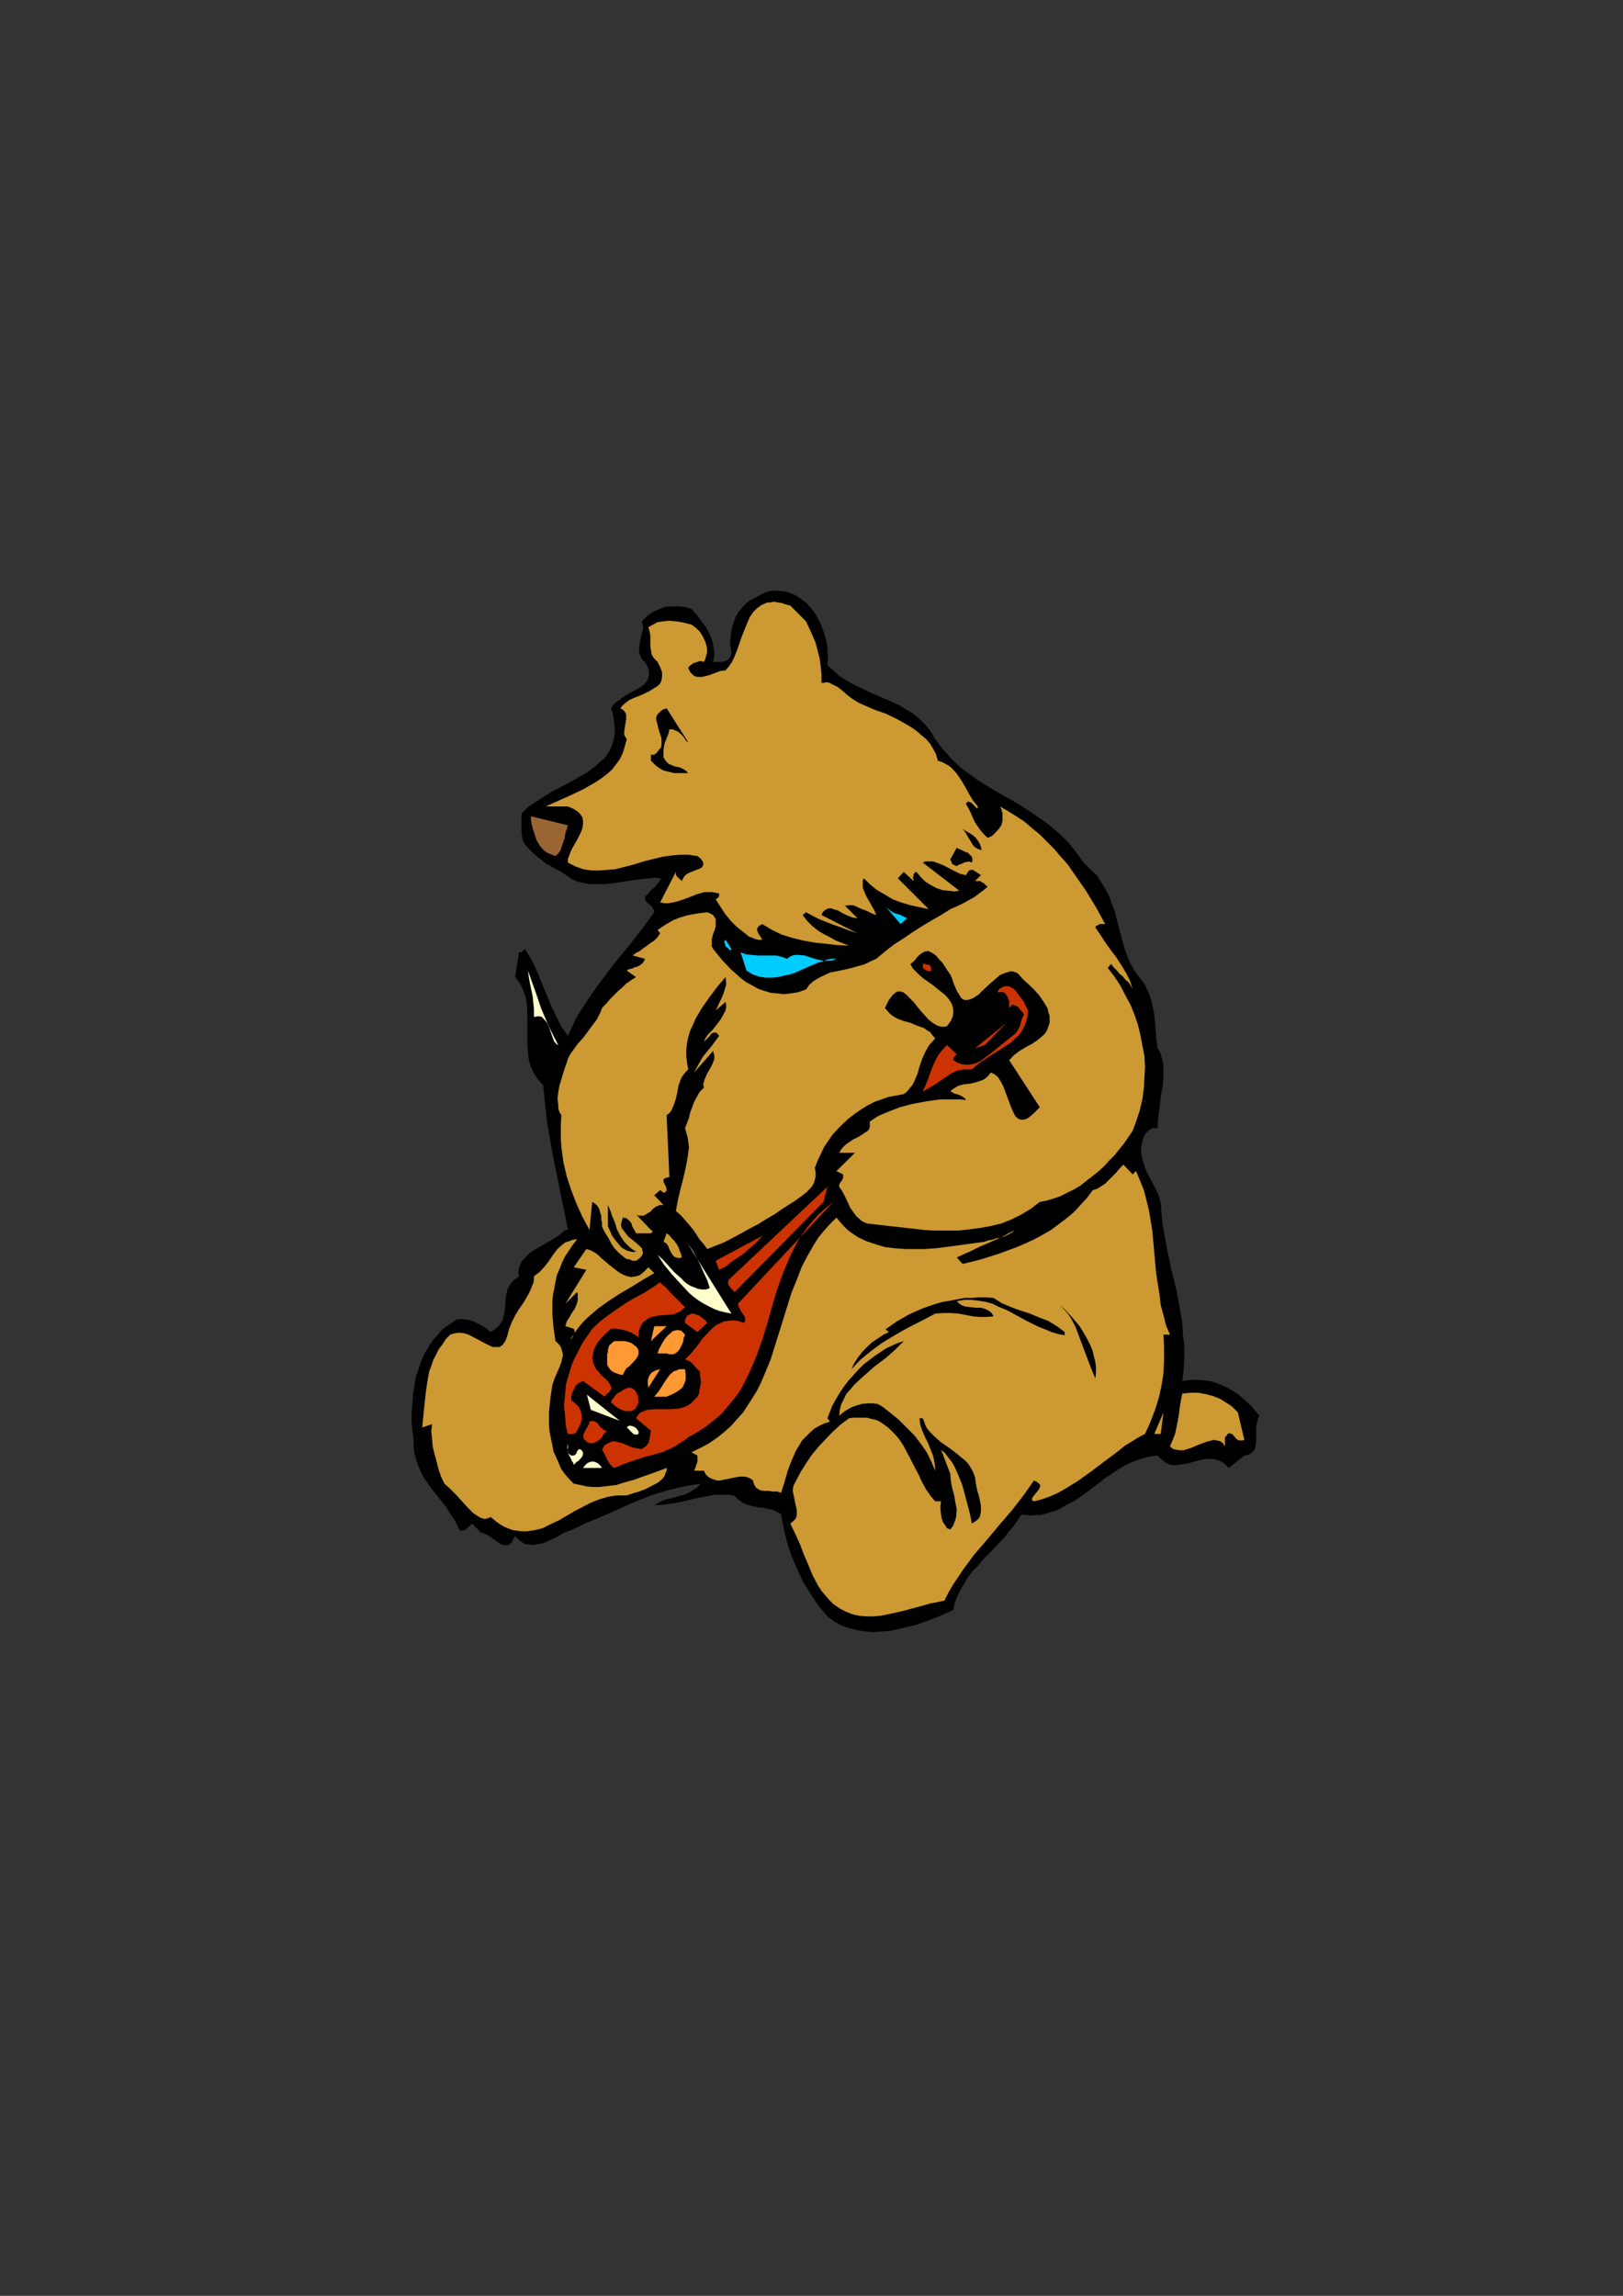 <?xml version="1.0" encoding="utf-8"?>
<!-- Created by UniConvertor 2.0rc4 (https://sk1project.net/) -->
<svg xmlns="http://www.w3.org/2000/svg" height="841.89pt" viewBox="0 0 595.276 841.89" width="595.276pt" version="1.1" xmlns:xlink="http://www.w3.org/1999/xlink" id="99c68240-f60e-11ea-a9d7-dcc15c148e23">

<rect x="0" y="0" width="595.276" height="841.89" fill="#333333" stroke="none"/>

<g>
	<path style="fill:#000000;" d="M 300.086,226.905 L 301.022,228.849 301.742,230.721 302.462,232.665 302.966,234.825 303.47,236.985 303.47,239.145 303.686,241.521 303.47,243.897 305.846,246.057 308.006,248.001 310.67,249.657 313.262,251.097 318.806,253.761 324.278,256.137 327.158,257.361 329.822,258.585 332.486,260.241 334.862,261.681 337.238,263.625 339.398,265.785 341.342,268.161 342.998,271.041 345.878,274.857 348.974,278.241 352.142,281.337 355.742,284.001 359.054,286.377 362.942,288.753 366.542,290.913 370.358,293.073 374.174,295.233 377.774,297.609 381.374,300.057 384.974,302.649 388.358,305.529 391.67,308.697 394.55,312.297 397.43,316.329 399.878,318.777 402.254,320.937 403.91,323.529 405.35,325.905 406.79,328.569 407.726,331.233 408.734,333.825 409.454,336.489 410.894,342.033 412.334,347.505 413.27,350.169 414.494,353.049 415.934,355.641 417.806,358.305 419.03,359.745 419.966,361.185 420.686,362.841 421.406,364.281 422.414,367.449 423.134,370.761 423.566,373.929 423.854,377.529 424.07,380.841 424.574,384.441 425.51,385.881 426.014,387.537 426.446,389.265 426.734,390.921 426.734,394.521 426.446,398.337 425.726,402.225 425.294,406.041 424.79,410.073 424.574,413.673 423.854,413.673 423.134,413.673 422.63,413.673 421.91,414.177 421.406,414.393 420.974,414.897 420.47,415.401 419.966,415.833 419.246,417.777 418.814,419.433 418.526,421.089 418.526,422.745 418.814,424.401 419.246,425.841 419.75,427.569 420.254,429.009 421.694,431.889 423.35,434.985 424.79,437.865 425.726,440.961 426.014,445.065 426.446,449.097 427.166,453.201 427.886,457.305 429.542,465.153 431.486,473.073 432.206,476.961 432.926,480.993 433.646,485.097 433.862,489.201 434.366,493.449 434.366,497.553 434.15,502.089 433.646,506.409 435.59,506.193 437.75,505.977 439.622,505.977 441.566,506.193 443.51,506.409 445.382,506.913 447.326,507.633 448.982,508.353 450.926,509.289 452.582,510.297 454.31,511.449 455.966,512.889 459.062,515.769 461.942,519.153 461.438,520.089 461.222,521.025 461.006,522.033 460.718,523.185 460.718,525.633 460.718,528.009 460.718,528.945 460.502,530.169 460.286,531.105 459.998,531.825 459.278,532.545 458.558,533.049 457.622,533.553 456.398,533.769 450.71,538.305 449.27,536.865 447.542,535.713 445.886,535.209 444.446,534.993 442.79,534.993 440.846,535.209 439.19,535.713 437.462,536.145 435.806,536.649 434.15,536.865 432.422,537.153 430.766,537.369 429.11,537.153 427.67,536.433 426.014,535.209 424.574,533.769 422.846,533.985 420.974,534.273 419.246,534.705 417.806,535.209 414.494,536.433 411.326,538.089 405.566,541.905 399.878,546.225 396.998,548.385 394.118,550.329 390.95,551.985 388.07,553.641 384.974,554.649 381.59,555.585 379.934,555.585 378.278,555.801 376.55,555.585 374.678,555.369 373.238,557.529 371.582,559.905 369.854,561.849 368.198,564.009 364.382,568.041 360.278,572.145 358.622,574.305 356.678,576.177 355.022,578.337 353.582,580.785 352.358,582.945 351.134,585.321 350.198,587.697 349.694,590.361 344.438,592.737 338.678,594.897 335.798,595.905 332.702,596.625 329.606,597.345 326.438,598.065 323.342,598.281 320.246,598.497 317.366,598.281 314.27,597.777 311.39,597.057 308.726,596.121 306.062,594.681 303.47,592.737 300.086,588.705 297.062,584.097 294.398,579.777 292.238,575.025 290.294,570.489 288.638,565.449 287.486,560.625 286.478,555.369 285.542,554.649 284.318,554.145 283.382,553.641 282.158,553.425 279.998,552.921 277.622,552.705 275.462,552.201 273.302,551.481 272.366,551.049 271.358,550.329 270.422,549.609 269.486,548.601 267.758,548.169 265.886,548.169 263.942,548.169 261.998,548.169 258.182,548.889 254.366,549.609 250.766,550.545 246.95,551.265 243.35,551.769 239.966,551.985 242.126,550.761 244.286,549.825 246.662,549.321 249.11,548.601 251.486,547.953 253.43,546.945 254.366,546.225 255.302,545.793 256.31,544.785 257.03,544.065 253.862,544.569 250.766,545.073 247.886,545.793 244.79,546.513 238.742,548.385 232.766,550.761 226.79,553.425 220.814,556.089 215.054,558.465 209.51,561.129 206.846,562.065 204.47,563.505 201.878,564.729 199.214,565.881 197.774,566.169 196.55,566.385 195.11,566.601 193.958,566.385 192.518,566.169 191.294,565.449 190.07,564.441 188.918,563.289 188.198,564.441 187.694,565.665 186.974,566.169 186.254,566.601 185.318,566.601 184.598,566.601 183.878,566.385 183.158,565.881 181.43,564.729 179.774,563.505 178.118,562.569 176.462,562.065 173.078,558.681 172.574,559.185 172.142,559.689 171.638,560.121 171.134,560.625 170.414,561.129 169.982,561.129 169.262,561.345 168.542,561.129 167.534,558.969 166.382,556.809 164.942,554.865 163.718,552.705 160.838,549.105 157.958,545.505 156.734,543.633 155.294,541.689 154.358,539.745 153.422,537.585 152.702,535.425 151.982,533.049 151.694,530.673 151.694,528.009 151.262,524.625 150.974,521.313 150.974,518.217 151.262,514.833 151.478,511.449 151.982,508.353 152.414,505.257 153.422,502.377 154.358,499.497 155.582,496.617 157.022,494.169 158.678,491.577 160.622,489.417 162.494,487.257 164.942,485.601 167.534,483.873 169.262,483.657 171.134,483.873 172.574,484.161 174.302,484.881 175.742,485.601 177.182,486.321 178.55,487.257 179.99,488.481 181.43,487.473 182.654,486.537 183.59,485.313 184.31,484.161 185.03,481.497 185.318,478.617 185.534,475.737 186.038,473.073 186.758,471.633 187.478,470.481 188.63,469.257 190.358,468.033 190.07,466.377 190.358,464.937 190.79,463.785 191.51,462.345 192.518,461.337 193.454,460.185 194.678,459.177 196.118,458.241 198.998,456.585 202.094,454.857 204.758,453.201 207.35,451.041 208.286,451.041 207.134,444.777 205.694,438.297 204.47,431.889 203.03,425.121 201.878,418.497 200.654,411.513 199.934,404.817 199.214,397.905 197.27,395.745 195.83,393.585 194.678,391.137 193.958,388.761 193.67,386.097 193.454,383.721 193.454,381.057 193.454,378.465 193.454,373.209 193.238,367.881 192.734,365.505 191.798,362.841 190.574,360.465 188.918,358.305 190.358,349.233 190.574,349.233 190.79,349.233 191.294,349.233 191.51,348.945 191.798,348.729 192.014,348.513 192.23,348.225 192.518,348.009 194.894,351.825 196.838,355.929 198.494,359.961 200.15,364.065 201.878,368.169 203.75,372.201 205.694,376.089 208.286,379.905 209.726,376.809 211.166,373.641 212.894,370.761 214.766,367.881 218.654,362.121 222.974,356.361 227.294,350.889 231.614,345.633 235.862,340.089 239.966,334.545 239.966,334.113 239.75,333.609 239.462,333.105 239.246,332.673 238.526,331.953 237.59,331.233 236.87,330.513 236.582,329.505 236.582,329.073 236.582,328.785 237.086,328.353 237.806,327.633 238.31,326.913 239.03,326.193 239.75,325.689 240.47,324.969 240.902,324.249 241.622,323.529 242.126,322.809 242.342,322.089 240.182,321.873 238.022,322.089 235.646,322.377 233.486,322.593 228.734,323.313 223.694,324.033 221.246,324.249 218.87,324.249 216.494,324.249 214.334,323.817 211.886,323.313 209.726,322.377 207.854,321.153 205.91,319.713 204.038,318.777 202.31,317.769 200.438,316.833 198.71,315.393 197.054,314.169 195.398,312.729 193.958,311.289 192.518,309.633 191.798,308.409 191.51,306.969 191.294,305.529 191.294,304.089 191.294,302.649 191.294,300.993 191.294,299.553 191.294,298.329 193.67,295.953 196.55,294.081 199.43,292.137 202.598,290.193 209.006,286.881 215.27,283.281 217.934,281.337 220.31,279.177 221.534,278.241 222.47,277.017 223.406,275.577 224.126,274.137 224.63,272.697 225.134,271.257 225.35,269.601 225.566,267.945 225.35,266.001 225.134,264.057 224.846,261.897 224.126,259.737 224.846,258.585 226.07,257.361 227.294,256.641 228.446,255.705 231.326,253.977 233.99,252.537 235.142,251.817 236.366,250.881 237.086,249.945 237.806,248.721 238.022,247.497 238.022,246.057 237.59,244.617 236.582,242.745 235.646,242.025 235.142,241.089 234.71,240.081 234.422,239.145 234.422,237.201 234.71,235.329 235.142,233.385 235.646,231.441 235.862,230.505 235.862,229.569 235.646,228.561 235.43,227.841 237.302,225.969 239.246,224.529 241.406,223.521 243.782,222.585 246.23,222.369 248.822,222.369 251.27,222.585 253.646,223.305 255.59,225.465 257.246,227.841 258.902,230.001 260.342,232.665 261.278,235.041 261.782,237.705 261.998,238.929 261.998,240.081 261.782,241.521 261.566,242.745 262.718,242.745 263.726,242.745 264.878,242.745 265.886,242.457 266.822,242.025 267.542,241.305 268.046,240.369 268.262,239.145 267.758,236.049 268.046,232.881 268.478,230.001 269.486,227.121 269.918,225.969 270.638,224.745 271.646,223.521 272.582,222.369 273.518,221.361 274.742,220.425 275.966,219.705 277.406,218.985 279.062,218.049 280.502,217.329 282.158,216.825 283.886,216.609 285.326,216.609 286.982,216.825 288.638,217.041 290.078,217.545 291.734,218.265 293.174,219.201 294.614,220.209 295.838,221.145 297.062,222.585 298.142,223.809 299.15,225.249 300.086,226.905 Z" />
	<path style="fill:#cc9933;" d="M 295.622,227.841 L 296.774,230.289 297.926,232.881 299.15,235.761 299.87,238.425 300.59,241.305 301.022,244.401 301.31,247.281 301.31,250.377 302.246,250.377 303.182,250.161 304.19,250.377 305.126,250.881 307.07,251.817 308.942,253.257 310.886,254.985 312.83,256.425 314.702,257.577 316.862,258.585 320.678,260.241 324.782,261.681 328.886,263.625 332.702,265.785 334.646,266.937 336.302,268.161 337.958,269.601 339.686,271.041 341.126,272.697 342.278,274.641 343.286,276.513 344.006,278.961 345.374,279.393 346.814,280.113 348.038,280.833 348.974,281.553 350.918,283.713 352.574,286.161 354.014,288.537 355.454,291.201 356.894,293.577 358.622,295.737 358.622,296.241 358.622,296.457 358.334,296.457 358.118,296.241 357.614,295.737 356.894,295.017 356.174,294.297 355.454,294.081 355.238,293.793 355.022,294.081 354.518,294.297 354.302,294.801 355.238,296.457 355.958,297.897 356.678,299.553 357.398,301.209 358.334,302.649 359.558,304.377 360.782,305.817 362.222,307.257 363.878,306.537 365.102,305.313 366.254,304.089 367.262,302.649 367.694,300.993 367.694,299.049 367.694,298.329 367.478,297.393 367.262,296.673 366.758,295.737 369.638,297.393 372.734,299.337 375.614,301.209 378.494,303.657 381.374,306.033 384.038,308.697 386.63,311.289 389.078,314.169 391.67,317.049 393.83,320.217 395.99,323.313 398.15,326.409 401.966,332.673 405.35,338.865 404.846,338.865 404.414,338.865 403.694,338.865 403.19,338.865 402.974,339.153 402.47,339.369 401.966,339.585 401.75,340.089 403.694,342.969 405.566,345.849 407.51,348.513 409.454,351.105 411.326,353.985 413.054,356.865 414.494,359.745 415.43,362.841 414.71,361.401 413.99,360.249 412.766,359.241 411.83,358.089 410.606,357.081 409.67,355.929 408.446,354.705 407.51,353.481 406.286,354.921 408.734,358.089 410.894,361.401 412.766,365.001 414.71,368.601 416.15,372.201 417.374,375.801 418.31,379.689 419.03,383.505 419.75,387.321 419.966,391.137 419.75,395.241 419.534,399.057 419.03,402.945 418.094,406.977 416.87,410.793 415.43,414.681 412.334,419.217 408.734,423.681 406.79,425.625 404.846,427.785 402.686,429.729 400.598,431.385 398.438,433.041 396.278,434.769 393.83,436.209 391.454,437.361 389.078,438.585 386.414,439.521 384.038,440.241 381.374,440.745 377.99,443.337 374.39,445.497 370.862,447.225 367.262,448.665 363.374,449.601 359.342,450.321 355.454,450.825 351.422,451.257 347.102,451.257 342.998,451.257 338.966,451.041 334.646,450.537 326.222,449.601 318.086,448.665 316.862,448.161 315.926,447.657 315.206,446.937 314.27,446.217 313.046,444.561 311.822,442.905 310.886,440.745 309.95,438.801 308.942,436.857 307.79,435.201 307.79,434.481 308.006,434.049 308.222,433.545 308.726,433.041 308.942,432.609 309.23,431.889 309.23,431.385 309.23,430.665 306.782,429.441 313.55,422.745 307.79,422.745 308.51,421.521 309.23,420.657 309.95,419.937 310.886,419.217 313.046,417.777 314.99,416.841 316.862,415.617 318.302,414.681 318.806,413.961 319.022,413.241 319.022,412.233 319.022,411.297 321.902,409.353 325.718,407.697 330.038,406.041 334.646,404.817 339.686,403.881 344.726,403.161 347.102,403.161 349.478,403.161 352.142,403.161 354.302,403.377 353.798,402.657 353.078,402.225 352.358,401.721 351.638,401.505 350.918,401.217 349.982,401.001 349.262,400.497 348.542,400.281 349.262,399.561 349.982,399.057 350.702,398.625 351.638,398.121 353.582,397.617 355.742,397.401 357.902,396.897 360.062,396.177 360.998,395.745 361.934,395.025 362.654,394.305 363.374,393.297 364.094,393.585 364.814,394.017 365.534,394.521 366.038,395.025 366.974,396.465 367.982,398.337 369.422,402.225 370.862,406.041 371.582,407.697 372.302,409.137 372.734,409.641 373.238,410.073 373.67,410.361 374.39,410.577 374.894,410.577 375.614,410.577 376.334,410.361 377.27,409.857 379.214,408.201 381.374,406.041 370.142,388.761 372.014,386.817 373.958,385.377 376.334,383.937 378.494,382.785 380.654,381.345 382.598,379.689 383.318,378.969 384.038,377.745 384.47,376.521 384.974,375.081 384.974,373.641 384.974,372.489 384.47,371.049 384.254,369.825 382.814,367.449 381.158,365.001 379.214,362.841 377.27,360.969 375.11,359.025 373.454,357.081 372.734,356.649 371.798,356.361 370.862,356.145 370.142,356.361 368.414,356.865 366.758,357.585 363.374,360.465 360.278,363.345 358.838,364.785 357.398,365.721 355.958,366.441 354.518,366.729 353.798,366.729 353.294,366.441 352.574,366.009 352.142,365.289 350.918,363.345 349.694,360.465 349.262,359.025 348.542,357.369 347.534,355.929 346.598,354.489 345.662,353.049 344.438,351.825 343.286,350.385 341.558,349.233 340.406,348.729 339.182,348.945 338.246,349.449 337.238,350.169 336.302,351.105 335.582,352.113 334.862,352.761 333.926,353.481 334.646,354.921 335.798,356.145 337.238,357.585 338.678,358.809 342.062,361.185 345.374,363.849 346.814,365.001 348.038,366.441 348.974,367.881 349.478,369.321 349.694,371.049 349.478,372.705 348.758,374.361 347.318,376.305 346.382,376.521 345.374,376.521 344.438,376.305 343.718,376.089 342.062,375.081 340.622,373.929 337.742,370.761 335.078,367.449 333.638,366.009 332.486,364.785 331.262,363.849 330.038,363.561 329.318,363.561 328.598,363.849 328.166,364.281 327.446,364.785 326.006,366.729 324.566,369.609 325.502,370.761 326.438,371.769 327.662,372.705 328.886,373.425 331.262,374.361 333.926,375.081 336.302,376.089 338.966,377.025 339.902,377.745 341.126,378.465 342.062,379.689 342.998,380.841 341.846,382.065 340.838,383.217 340.118,384.441 339.398,385.665 338.246,388.257 337.238,391.137 336.518,393.801 335.366,396.465 334.646,397.905 333.638,399.057 332.702,400.281 331.478,401.217 328.886,401.721 326.006,402.225 323.342,403.161 320.678,404.097 318.302,405.321 315.926,406.761 313.55,408.417 311.39,410.073 309.23,412.017 307.286,413.961 305.342,416.121 303.686,418.497 302.246,420.657 301.022,423.249 299.87,425.625 298.862,428.289 299.15,429.945 299.15,431.385 298.862,432.609 298.43,434.049 297.71,435.201 296.774,436.209 295.622,437.361 294.398,438.297 291.734,440.241 289.142,441.897 286.478,443.625 284.102,445.281 281.222,446.937 278.126,448.881 274.958,450.537 271.862,452.265 268.766,453.921 265.598,455.577 262.502,456.801 259.406,458.025 257.966,456.081 256.526,454.425 255.302,452.481 254.15,450.825 252.71,449.097 251.27,447.441 249.83,445.785 247.886,444.057 248.606,440.241 249.542,436.209 250.55,432.321 251.486,428.289 252.206,424.401 252.71,420.657 252.422,418.713 252.206,417.057 251.702,415.401 251.27,413.673 251.99,411.801 252.71,409.857 253.142,407.985 253.862,406.041 254.582,404.097 255.59,402.225 256.526,400.497 258.182,398.841 257.966,398.121 257.966,397.401 258.182,396.681 258.47,395.745 259.19,394.017 260.126,392.361 261.062,390.705 261.782,388.977 261.998,388.041 261.998,387.105 261.782,386.385 261.566,385.377 254.582,393.297 255.59,391.425 256.526,389.697 257.462,388.041 258.686,386.385 260.126,384.657 261.278,383.217 262.502,381.561 263.726,379.905 263.438,379.401 263.006,378.969 262.718,378.681 261.998,378.681 261.566,378.681 261.062,378.969 260.63,379.401 260.342,379.905 258.182,382.065 258.686,380.841 259.622,379.401 261.278,377.745 263.006,375.585 264.446,373.641 265.598,371.481 266.102,370.545 266.318,369.321 266.318,368.385 266.102,367.449 262.502,370.545 263.222,369.105 263.942,367.449 264.662,366.009 265.382,364.281 265.886,362.625 266.318,361.185 266.318,359.745 266.102,358.305 263.222,361.689 260.342,365.505 257.462,369.609 255.086,373.641 254.15,375.801 253.142,377.961 252.422,380.409 251.99,382.497 251.702,384.945 251.702,387.321 251.99,389.697 252.422,392.145 251.486,393.081 250.766,394.017 250.046,395.025 249.542,396.177 248.822,398.337 248.39,400.785 247.886,402.945 247.166,405.105 246.662,406.257 246.23,407.265 245.51,408.201 244.502,408.921 245.51,431.601 244.502,431.889 243.782,432.105 243.566,432.321 243.35,432.609 243.35,433.329 243.782,434.265 244.286,435.201 244.502,436.209 244.502,436.425 244.286,436.857 244.07,437.145 243.35,437.361 242.126,436.425 239.966,438.297 243.35,441.897 242.63,441.897 241.91,441.897 241.406,442.185 240.686,442.401 239.462,443.337 238.526,444.345 237.302,445.065 236.15,445.785 235.43,445.785 234.71,445.785 233.99,445.785 233.27,445.281 238.742,451.041 239.246,451.257 239.246,451.761 239.246,451.761 239.246,451.977 238.526,452.265 237.59,452.265 236.366,452.265 235.142,452.265 234.206,452.265 233.27,452.265 232.766,451.257 232.334,450.537 231.83,449.601 231.614,448.665 231.11,447.945 230.39,447.225 229.67,446.721 228.446,446.505 228.014,447.945 227.726,449.097 228.014,450.321 228.734,451.257 230.39,453.417 232.55,455.145 233.702,456.081 234.71,457.017 235.43,457.737 235.646,458.745 235.862,459.465 235.43,460.401 234.71,461.337 233.27,462.345 232.046,462.345 230.894,461.841 229.67,461.625 228.734,460.905 227.006,459.465 225.35,457.737 224.126,455.865 222.974,453.705 221.75,451.761 220.814,449.817 220.814,448.377 220.526,447.225 220.526,445.785 220.094,444.561 219.806,443.337 219.086,442.185 218.366,441.465 217.214,440.745 216.206,451.041 213.614,446.217 211.454,441.465 209.51,436.425 207.854,431.385 206.63,426.129 205.91,420.657 205.694,417.777 205.694,414.897 205.694,412.017 205.91,408.921 205.406,408.201 204.974,407.265 204.758,406.257 204.758,405.105 204.47,402.945 204.758,400.497 205.19,398.121 205.91,395.745 206.63,393.297 207.35,391.137 207.854,389.697 208.286,388.257 209.006,386.817 210.014,385.377 211.886,382.785 214.046,380.409 215.99,377.745 217.934,375.081 218.87,373.929 219.59,372.489 220.31,371.049 220.814,369.609 222.47,367.881 223.91,366.225 225.35,364.785 226.79,363.345 228.23,362.121 229.67,360.681 231.326,359.529 233.27,358.305 229.886,355.929 230.606,355.425 231.83,355.209 232.766,354.705 233.702,354.489 234.71,353.985 235.646,353.265 236.15,352.545 236.582,351.609 232.046,350.385 233.27,349.449 234.71,348.729 235.862,347.793 237.302,346.785 238.526,345.849 239.966,344.913 241.19,343.689 242.126,342.249 241.19,341.025 242.846,339.873 244.79,338.649 246.95,337.425 249.326,336.489 251.702,335.769 254.15,335.265 256.742,334.833 259.406,334.545 260.63,335.049 261.566,335.553 261.998,336.273 262.502,336.993 262.502,337.713 262.502,338.649 262.502,339.585 262.286,340.593 261.566,342.465 261.062,344.409 261.062,345.345 261.062,346.353 261.062,347.073 261.566,348.009 264.662,351.825 268.046,355.425 269.918,357.081 271.862,358.809 273.806,360.249 275.966,361.401 278.126,362.625 280.286,363.345 282.662,364.065 285.038,364.281 287.486,364.569 290.078,364.281 292.742,363.849 295.622,362.841 296.774,361.185 298.142,359.961 299.582,359.025 301.31,358.089 304.406,356.649 308.006,355.929 311.39,355.209 314.99,354.201 316.646,353.769 318.302,353.049 319.742,352.329 321.398,351.609 324.566,348.945 327.878,346.353 331.262,344.193 334.862,341.745 338.246,339.585 341.846,337.425 345.158,335.553 348.542,333.393 350.198,332.673 351.854,331.953 353.798,330.945 355.454,330.009 357.182,329.073 358.838,327.849 360.494,326.625 362.222,325.185 361.718,324.753 361.214,324.249 360.782,323.817 360.062,323.529 359.558,323.097 359.054,323.097 358.334,323.097 357.614,323.097 359.774,320.937 359.054,320.433 358.334,319.929 357.614,319.497 356.894,318.993 356.174,318.993 355.454,319.209 355.022,319.713 354.302,320.937 352.142,320.433 350.198,319.497 348.254,318.489 346.094,317.337 344.222,316.617 342.278,315.897 341.342,315.897 340.406,315.897 339.398,315.897 338.462,316.329 351.854,326.625 349.982,326.913 347.822,326.625 345.662,326.409 343.502,325.689 341.342,324.537 339.398,323.313 337.742,321.657 336.086,319.713 335.582,319.929 335.366,320.217 335.078,320.649 335.078,321.153 334.862,321.657 334.862,322.089 335.078,322.593 335.078,323.097 331.478,319.713 329.318,322.089 340.622,333.393 337.238,332.673 333.926,331.953 330.542,330.945 327.446,329.793 324.566,328.065 321.686,326.409 319.022,324.249 316.862,322.089 316.43,322.809 316.43,323.817 316.43,324.537 316.43,325.473 317.078,327.129 317.798,328.785 318.806,330.513 319.742,332.169 320.678,333.825 321.398,335.553 319.958,335.049 318.518,334.329 316.862,333.609 315.422,333.105 313.982,332.385 312.83,331.953 311.39,331.953 309.95,332.169 314.486,336.705 312.83,336.489 310.886,335.769 308.942,334.833 307.286,333.825 306.35,333.609 305.63,333.393 304.91,333.105 303.902,333.105 303.182,333.393 302.462,333.825 301.742,334.545 301.31,335.553 314.486,342.249 313.046,341.745 310.886,341.025 308.51,340.089 305.846,339.153 303.182,338.145 300.302,336.993 297.926,335.769 295.622,334.545 294.398,335.553 296.054,337.713 297.926,339.585 300.086,341.313 302.03,342.465 304.406,343.689 306.566,344.913 308.942,345.849 311.39,346.785 307.07,346.569 302.75,346.065 298.646,345.633 294.614,344.913 290.582,343.905 286.766,342.753 283.166,341.025 279.566,338.865 278.342,339.585 277.838,340.305 277.622,340.809 277.838,341.529 278.126,342.249 278.558,342.969 279.062,343.689 279.566,344.625 278.342,344.625 277.118,344.409 275.966,343.905 274.742,343.473 272.582,341.745 270.206,339.873 268.046,337.713 265.886,335.049 264.158,332.385 262.502,329.793 262.718,329.505 263.006,329.505 263.222,329.289 263.438,329.073 263.726,328.785 263.726,328.353 263.726,328.065 263.726,327.633 262.286,327.345 261.062,327.129 259.622,327.129 258.47,327.129 255.806,327.849 253.43,328.785 250.766,329.793 247.886,330.729 246.662,330.945 245.222,331.233 243.782,331.233 242.126,330.945 247.886,319.713 247.886,320.217 247.886,320.649 248.102,321.153 248.606,321.657 248.822,321.873 249.326,322.377 249.83,322.809 250.046,323.097 250.55,322.089 250.982,321.369 251.702,320.649 252.422,320.217 254.15,319.497 256.022,318.777 256.742,318.489 257.462,318.057 257.75,317.553 257.966,317.049 257.966,316.617 257.75,315.897 257.03,314.889 255.806,313.953 252.71,313.449 249.326,313.449 246.23,313.737 243.062,314.169 237.086,315.609 231.326,317.337 228.446,318.057 225.566,318.777 222.686,318.993 219.806,319.209 216.926,319.209 214.046,318.777 211.166,317.769 208.286,316.329 208.286,314.889 208.79,313.737 209.294,312.297 210.014,310.857 211.67,307.977 213.11,305.097 213.614,303.657 213.83,302.217 213.83,300.993 213.614,299.769 212.894,298.617 211.886,297.609 210.446,296.673 208.286,295.737 200.15,295.737 204.47,293.793 209.294,291.633 213.83,289.473 218.366,286.881 220.526,285.441 222.47,284.001 224.414,282.273 225.854,280.401 227.294,278.457 228.446,276.081 229.166,273.633 229.886,271.041 229.454,270.321 228.95,269.601 228.95,268.881 228.95,268.161 229.166,266.721 229.454,265.065 229.67,263.625 229.67,262.185 229.454,261.465 228.95,260.745 228.446,260.241 227.51,259.737 228.446,258.585 229.67,257.577 230.894,256.641 232.55,255.921 235.646,254.697 238.526,253.257 239.966,252.321 241.19,251.601 242.126,250.665 242.63,249.441 242.846,248.001 242.846,246.561 242.126,244.617 241.19,242.745 240.47,242.025 239.966,241.521 239.462,240.801 239.03,240.081 238.742,238.425 238.526,236.769 238.526,235.041 238.526,233.169 238.31,231.729 237.806,230.001 239.462,229.065 241.19,228.129 243.35,227.841 245.51,227.625 247.67,227.841 249.83,228.129 251.702,228.561 253.646,229.065 255.302,230.289 256.742,231.729 257.75,233.385 258.686,235.329 259.19,236.985 259.406,238.929 259.19,239.865 258.902,240.801 258.686,241.737 258.182,242.745 257.246,242.457 256.526,242.457 255.806,242.745 255.086,242.961 254.366,243.177 253.646,243.681 252.926,244.185 252.422,244.905 252.926,246.057 253.43,246.777 254.15,247.497 254.87,248.001 255.806,248.217 256.526,248.217 257.462,248.217 258.47,248.001 260.342,247.497 262.286,246.777 264.158,246.057 266.102,245.841 267.326,244.401 268.478,242.745 269.486,240.585 270.422,238.209 272.078,233.385 274.022,228.561 274.958,226.401 276.182,224.529 277.622,223.089 279.278,221.865 280.502,221.361 281.438,220.929 282.662,220.929 283.886,220.641 285.326,220.929 286.766,221.145 288.206,221.649 289.862,222.081 295.622,227.841 Z M 454.022,517.929 L 456.398,528.009 455.75,528.225 455.246,528.225 454.526,528.225 454.022,528.009 453.302,527.505 452.582,526.569 451.862,525.849 451.142,525.633 450.71,525.633 450.206,525.849 449.99,526.353 449.27,527.073 449.27,530.385 448.55,529.233 447.542,528.513 446.39,528.225 445.166,528.009 442.502,528.729 439.91,529.665 437.03,530.889 434.15,531.825 432.71,531.825 431.486,531.609 430.262,531.393 429.11,530.385 430.046,528.225 430.982,525.849 431.486,523.473 431.99,521.025 432.422,518.433 432.71,516.057 433.142,513.393 433.646,511.017 436.526,510.729 439.406,510.729 442.286,511.233 444.95,511.953 447.326,512.889 449.702,514.329 451.862,515.769 454.022,517.929 Z M 416.654,429.441 L 418.094,432.825 419.534,436.425 420.47,440.025 421.406,443.841 422.63,451.257 423.35,459.177 424.07,467.097 425.294,474.801 425.726,478.617 426.734,482.217 427.67,486.033 429.11,489.417 426.734,489.417 426.95,494.169 426.95,498.777 426.734,503.529 426.014,508.137 425.006,512.673 423.566,517.209 421.91,521.529 419.966,525.849 417.59,527.073 414.926,528.729 412.55,530.169 410.174,532.113 405.35,535.713 400.31,539.529 395.27,543.129 390.23,546.225 387.638,547.665 384.758,548.889 382.094,549.825 379.214,550.545 378.71,550.329 378.494,549.825 378.494,549.609 378.71,549.105 379.43,548.169 380.438,546.945 381.158,546.009 381.59,544.785 381.374,544.353 380.87,543.849 380.15,543.345 379.214,542.913 375.398,548.385 371.078,553.929 366.542,559.185 361.934,564.729 357.398,569.985 353.294,575.529 351.422,578.337 349.478,581.217 347.822,584.097 346.382,586.977 341.342,587.985 336.086,589.425 330.758,590.865 325.502,592.017 322.838,592.521 320.246,592.737 317.798,592.737 315.206,592.521 312.83,592.017 310.382,591.081 308.006,589.857 305.63,588.201 304.19,586.761 302.75,585.105 301.31,583.377 300.086,581.505 298.142,577.905 296.558,574.089 294.902,570.201 293.462,566.385 291.734,562.569 289.862,558.681 290.798,557.961 291.518,557.241 292.022,556.521 292.238,555.585 292.238,553.641 291.734,551.481 291.302,549.321 290.798,546.945 290.798,546.009 291.014,544.785 291.518,543.849 292.022,542.913 293.678,539.745 295.622,536.649 297.71,533.553 300.086,530.673 302.75,527.793 305.342,525.129 308.222,522.465 311.39,520.089 313.046,519.873 314.99,519.873 316.43,519.873 318.086,519.873 319.526,520.305 320.966,520.593 322.118,521.025 323.342,521.745 325.718,523.473 327.662,525.345 329.606,527.505 331.262,529.953 334.142,535.425 337.022,540.969 338.246,543.633 339.686,546.225 341.342,548.601 342.998,550.545 345.158,550.545 344.942,552.201 344.942,553.641 345.158,555.369 345.374,556.809 345.878,558.249 346.598,559.185 347.318,560.409 348.542,560.841 349.478,559.689 349.982,558.465 350.414,557.241 350.702,556.089 350.918,553.425 350.414,551.049 349.982,548.385 349.262,545.793 348.758,543.129 348.542,540.465 345.158,531.609 346.598,532.833 347.822,534.489 348.974,535.929 349.982,537.585 351.422,540.753 352.862,544.353 353.798,547.665 354.734,551.265 355.742,555.081 356.462,558.681 357.614,557.961 358.622,557.241 359.342,556.305 359.558,555.369 359.774,554.361 359.774,553.425 359.774,552.201 359.558,551.049 359.054,548.601 358.334,546.225 357.902,543.849 357.614,541.689 356.894,539.745 355.958,538.089 355.022,536.649 353.798,535.425 350.918,533.049 348.038,530.889 344.942,528.729 342.278,526.353 341.126,525.129 339.902,523.689 339.182,522.033 338.462,520.089 337.238,520.089 337.526,522.465 338.246,524.625 339.182,526.785 340.406,529.233 341.342,531.609 342.278,533.985 342.566,535.425 342.782,536.649 342.998,538.089 342.998,539.313 341.558,535.929 339.902,532.545 337.742,529.449 335.366,526.353 332.486,523.473 329.606,520.593 326.726,518.217 323.558,515.769 321.902,514.833 319.958,514.617 318.086,514.617 316.142,514.833 314.27,515.337 312.326,516.057 310.67,516.993 309.23,517.929 307.79,519.153 308.006,516.993 308.51,515.049 309.446,513.177 310.382,511.233 311.822,509.577 313.262,507.849 314.99,506.193 316.862,504.537 320.678,501.153 324.782,498.057 328.382,494.889 331.478,491.793 329.318,492.513 327.158,493.449 324.998,494.457 322.838,495.897 320.678,497.337 318.806,498.777 316.646,500.433 314.702,502.377 313.046,504.249 311.102,506.409 309.446,508.569 308.006,510.729 306.566,513.177 305.342,515.337 304.406,517.713 303.47,520.089 304.406,521.313 302.246,522.033 300.302,522.969 298.646,523.905 297.062,525.345 295.622,526.785 294.182,528.225 293.174,529.953 292.022,531.825 290.294,535.713 288.854,539.529 287.702,543.633 286.478,547.449 285.038,546.945 283.382,546.945 281.942,546.729 280.286,546.729 278.846,546.513 277.622,545.793 277.118,545.289 276.686,544.569 276.398,543.849 276.182,542.913 275.246,542.193 274.022,541.689 272.798,541.473 271.358,541.473 268.982,541.905 266.606,542.409 265.382,542.625 264.158,542.913 263.006,542.913 261.998,542.625 260.846,542.193 259.91,541.689 258.902,540.753 258.182,539.313 254.582,539.313 254.87,538.809 255.086,538.089 255.302,537.369 255.59,536.649 255.806,535.929 255.806,535.209 255.806,534.489 255.806,533.769 253.646,532.545 257.03,530.889 260.126,529.233 263.222,527.073 265.886,524.913 268.262,522.753 270.422,520.305 272.582,517.929 274.238,515.337 275.966,512.673 277.622,510.009 279.062,507.129 280.286,504.249 282.662,498.489 284.606,492.297 286.478,486.321 288.422,480.057 290.294,474.081 292.742,468.033 293.894,464.937 295.334,462.057 296.774,459.465 298.43,456.585 300.086,453.921 302.246,451.257 304.406,448.881 306.782,446.505 308.006,447.945 309.23,449.385 310.382,450.537 311.822,451.761 314.702,453.705 317.798,455.145 321.182,456.297 324.566,457.305 328.166,457.737 331.982,458.025 335.582,458.025 339.398,458.025 343.286,457.737 346.814,457.305 354.302,456.297 361.214,455.361 362.438,454.857 363.878,454.641 365.318,454.137 366.974,453.921 368.414,453.417 369.854,452.697 371.078,451.977 372.302,451.041 369.854,452.265 367.478,453.705 364.598,454.857 361.934,456.081 359.054,457.305 356.174,458.745 353.582,459.897 350.918,461.121 353.078,463.497 359.774,461.841 366.542,459.681 369.854,458.457 372.95,457.305 376.334,455.865 379.43,454.425 382.598,452.697 385.478,451.041 388.358,448.881 391.238,446.721 393.83,444.561 396.278,441.897 398.654,439.305 400.814,436.425 402.47,435.921 403.91,434.985 405.35,434.049 406.79,432.609 408.014,431.385 409.454,429.945 410.606,428.505 412.046,427.065 415.43,430.665 416.654,429.441 Z M 237.806,464.721 L 239.966,466.881 235.862,469.257 231.614,471.921 227.51,474.297 223.406,476.961 219.374,479.841 215.774,482.937 214.046,484.593 212.39,486.537 210.95,488.481 209.51,490.641 209.006,491.073 209.006,491.073 209.51,490.857 210.014,490.353 210.23,489.633 210.734,488.697 210.734,487.977 210.446,487.257 207.35,486.321 207.854,484.593 208.79,483.153 209.726,481.497 210.734,480.057 211.454,478.401 211.886,476.961 211.886,476.241 211.886,475.233 211.886,474.513 211.67,473.793 207.35,478.113 215.054,465.657 210.446,464.721 215.054,458.025 216.494,458.457 217.934,459.177 219.374,460.185 220.526,461.337 223.406,463.785 226.07,465.873 227.51,466.881 228.95,467.601 230.174,468.033 231.614,468.321 233.27,468.033 234.71,467.601 236.15,466.377 237.806,464.721 Z M 211.67,454.425 L 210.014,456.585 208.574,458.745 207.134,460.905 206.126,463.065 205.19,465.441 204.254,467.601 203.75,469.977 203.318,472.353 202.814,474.801 202.598,477.177 202.598,479.553 202.598,482.001 203.03,487.041 203.75,491.793 204.758,492.729 205.406,493.449 205.91,494.457 206.126,495.393 206.414,496.329 206.414,497.337 206.126,498.273 205.91,499.497 205.19,501.369 204.254,503.529 203.318,505.689 202.598,507.849 201.878,512.673 201.374,517.713 201.374,520.089 201.374,522.753 201.59,525.129 202.094,527.505 202.598,529.953 203.03,532.329 204.038,534.489 204.974,536.649 205.91,538.809 207.35,540.753 208.79,542.409 210.446,544.065 212.894,544.569 215.054,545.073 217.43,545.289 219.59,545.289 221.75,545.073 223.91,544.785 226.07,544.569 228.23,543.849 232.55,542.625 236.582,541.185 240.686,539.745 244.502,538.305 244.502,539.313 244.07,540.249 243.782,541.185 243.062,542.193 241.406,543.633 239.246,544.785 236.87,546.009 234.422,546.945 232.046,547.665 229.886,548.385 228.014,548.385 226.286,548.385 224.63,548.601 222.974,548.889 219.806,549.825 216.71,551.049 210.734,554.145 204.974,557.529 201.878,558.969 198.998,560.409 196.118,561.129 192.95,561.561 191.51,561.561 189.854,561.345 188.198,561.129 186.758,560.625 185.03,559.905 183.374,558.969 181.718,557.745 179.99,556.305 178.838,556.809 177.83,557.025 176.894,556.809 175.742,556.305 173.582,554.865 171.422,552.705 169.262,550.329 167.102,547.953 164.942,545.793 162.998,544.065 161.774,541.473 160.838,538.809 160.118,535.929 159.398,533.265 158.678,530.385 158.462,527.505 158.174,524.913 158.462,522.249 154.862,523.473 155.294,518.937 155.798,514.113 156.302,509.577 157.022,504.969 157.454,502.809 158.174,500.937 158.894,498.777 159.902,496.833 160.838,494.889 162.278,493.017 163.502,491.073 165.158,489.417 166.814,488.913 168.542,488.697 170.198,488.913 171.854,489.417 175.022,491.073 178.118,492.729 179.558,493.449 180.71,493.953 182.15,493.953 183.374,493.953 183.878,493.449 184.31,493.233 184.814,492.513 185.318,491.793 186.038,489.921 186.758,487.257 187.694,484.881 188.918,482.433 190.358,480.057 192.014,477.681 193.454,475.233 194.678,472.857 195.11,471.633 195.614,470.481 195.83,469.257 195.83,468.033 197.99,466.377 199.718,464.505 201.374,462.345 202.814,460.185 204.47,458.025 206.414,456.297 207.35,455.577 208.79,455.145 210.014,454.641 211.67,454.425 Z M 423.35,525.849 L 426.734,517.929 425.726,525.849 423.35,525.849 Z M 250.046,461.121 L 249.326,461.337 248.606,461.337 248.102,461.121 247.382,460.905 246.662,460.185 245.942,458.961 245.51,458.025 245.006,456.801 244.286,455.865 243.35,455.361 244.502,452.265 245.51,452.985 246.23,453.921 247.166,454.857 248.102,456.081 248.822,457.305 249.326,458.745 249.83,459.897 250.046,461.121 Z" />
	<path style="fill:#000000;" d="M 252.422,272.193 L 251.702,271.761 251.27,271.041 250.55,270.033 249.83,269.313 248.822,268.377 247.886,267.945 246.662,267.441 245.51,267.441 245.222,268.881 244.79,270.033 244.286,271.257 243.782,272.481 243.566,273.633 243.35,275.073 243.35,276.513 243.35,277.737 244.286,279.177 245.222,280.113 246.446,280.617 247.67,281.121 249.11,281.337 250.262,281.841 251.486,282.561 252.422,283.497 250.766,283.497 249.11,283.497 247.166,283.497 245.222,282.993 243.35,282.561 241.622,281.553 240.182,280.401 238.742,278.961 238.742,276.801 239.462,276.801 239.966,276.801 240.47,276.297 240.902,276.081 241.19,275.577 241.622,275.073 241.91,274.641 242.342,274.353 242.63,273.201 242.63,271.977 242.63,270.753 242.342,269.817 241.622,267.657 241.19,265.785 240.902,264.777 240.686,264.057 240.686,263.121 240.902,262.401 241.406,261.681 242.126,260.961 243.062,260.241 244.502,259.737 252.422,272.193 Z" />
	<path style="fill:#996633;" d="M 208.286,302.649 L 207.854,304.089 207.35,305.529 207.134,307.257 206.63,308.697 206.126,310.137 205.694,311.577 204.974,312.729 203.75,313.953 202.598,313.449 201.374,313.017 200.438,312.513 199.43,311.793 197.99,310.137 196.838,308.193 196.118,306.033 195.398,303.873 194.894,301.713 194.678,299.337 208.286,302.649 Z" />
	<path style="fill:#000000;" d="M 360.062,311.793 L 358.622,311.289 357.398,310.569 356.678,309.633 355.958,308.409 355.238,307.257 354.518,306.033 353.798,304.809 353.078,303.873 354.014,304.593 355.238,305.313 356.462,306.033 357.614,306.969 358.622,308.193 359.342,309.417 359.774,310.569 360.062,311.793 Z" />
	<path style="fill:#000000;" d="M 356.462,316.329 L 355.958,316.113 355.238,315.897 354.734,316.113 354.014,316.113 353.078,316.617 351.854,317.049 350.918,317.553 350.198,317.337 349.694,317.049 349.262,316.833 348.974,316.113 348.542,315.177 350.918,310.857 351.638,311.289 352.862,311.793 353.798,312.297 355.022,312.729 355.742,313.449 356.462,314.169 356.678,315.177 356.462,316.329 Z" />
	<path style="fill:#00ccff;" d="M 332.702,336.705 L 330.326,338.865 324.566,332.169 325.502,333.105 326.438,333.825 327.446,334.545 328.598,335.049 329.606,335.265 330.758,335.769 331.766,336.273 332.702,336.705 Z M 288.638,351.609 L 289.574,350.889 290.582,350.385 291.734,350.169 292.742,350.169 295.118,350.385 297.278,351.105 299.582,351.825 302.03,352.329 303.182,352.329 304.406,352.329 305.63,352.113 306.782,351.609 305.126,351.609 303.47,351.825 301.742,352.545 299.87,353.049 296.054,354.705 291.734,356.649 289.574,357.369 287.486,357.801 285.326,358.305 283.166,358.521 280.718,358.521 278.342,358.089 276.182,357.369 273.806,355.929 271.646,349.233 273.518,349.953 275.678,350.169 277.838,350.385 280.286,350.385 282.446,350.385 284.606,350.385 286.766,350.889 288.638,351.609 Z M 268.262,348.009 L 268.262,348.225 267.758,348.513 267.326,348.009 266.822,347.505 266.102,347.073 265.886,346.065 265.598,345.345 266.102,344.625 268.262,348.009 Z" />
	<path style="fill:#ffffff;" d="M 364.382,369.609 L 354.302,379.905 364.382,369.609 Z" />
	<path style="fill:#ffffff;" d="M 197.99,383.217 L 201.374,393.297 197.99,383.217 Z" />
	<path style="fill:#000000;" d="M 233.27,458.961 L 232.334,459.177 231.326,458.961 230.39,458.745 229.67,458.457 228.014,457.521 226.79,456.081 225.566,454.641 224.414,452.985 223.694,451.257 222.974,449.817 222.974,441.897 223.91,444.057 224.63,446.217 225.566,448.377 226.286,450.825 227.51,453.201 228.95,455.361 229.886,456.297 230.894,457.305 232.046,458.241 233.27,458.961 Z" />
	<path style="fill:#ffffcc;" d="M 268.262,481.713 L 266.102,481.281 263.942,480.777 261.998,480.057 260.126,479.121 258.182,478.113 256.31,476.961 254.366,475.521 252.71,474.081 249.542,470.697 246.446,467.313 243.566,463.785 241.19,460.185 243.062,461.841 245.222,464.217 247.382,466.593 249.83,468.753 250.982,469.977 252.206,470.913 253.43,471.633 254.87,472.137 256.022,472.641 257.462,472.857 258.902,472.857 260.342,472.353 259.406,469.473 258.182,466.881 257.03,464.217 255.59,461.337 254.15,458.745 252.422,456.297 250.766,453.705 249.11,451.041 268.262,481.713 Z M 209.51,533.769 L 210.014,533.769 210.446,533.769 210.734,533.553 210.95,533.553 211.454,532.833 211.67,532.113 212.174,531.609 212.39,531.393 213.11,531.609 213.83,532.545 213.83,533.265 213.614,533.985 213.11,534.705 212.606,535.209 212.174,535.713 211.454,536.145 210.95,536.649 210.446,537.153 210.23,536.433 209.726,535.713 209.294,534.705 208.79,533.769 208.286,532.833 208.07,531.609 208.07,530.385 208.286,529.233 208.286,529.665 208.286,530.385 208.286,530.889 208.07,531.609 208.286,532.329 208.286,532.833 208.79,533.265 209.51,533.769 Z M 220.814,538.305 L 213.83,538.305 214.55,537.369 215.27,536.649 216.206,536.145 217.43,535.929 218.366,536.145 219.374,536.649 220.094,537.369 220.814,538.305 Z M 204.758,383.217 L 204.254,383.001 203.75,382.497 203.318,382.065 203.03,381.345 202.31,379.401 201.59,377.241 200.654,375.081 199.43,373.641 198.71,372.921 197.99,372.705 197.054,372.705 195.83,372.921 195.83,371.769 195.83,369.825 195.614,367.881 195.398,365.505 194.894,363.129 194.39,360.681 193.958,358.305 193.67,355.929 194.894,359.529 196.118,362.841 197.27,366.225 198.494,369.825 199.934,373.209 201.374,376.521 203.03,379.905 204.758,383.217 Z M 234.206,525.849 L 233.486,526.065 233.054,526.065 232.334,525.849 231.83,525.345 231.326,524.913 230.894,524.409 230.39,523.905 229.886,523.473 230.39,522.969 231.11,522.753 231.83,522.969 232.55,523.185 233.27,523.689 233.702,524.193 234.206,524.913 234.206,525.849 Z M 227.294,521.025 L 216.71,516.993 215.27,511.449 227.294,521.025 Z" />
	<path style="fill:#cc3300;" d="M 263.726,465.657 L 262.502,462.345 279.566,453.201 278.342,454.641 276.902,456.081 274.958,457.737 273.086,459.465 270.638,461.121 268.262,462.777 266.102,464.505 263.726,465.657 Z M 269.486,473.793 L 268.982,473.361 268.766,473.073 268.262,472.641 267.758,471.921 267.326,471.417 267.038,470.697 267.038,469.977 267.326,469.257 303.47,435.201 302.03,440.745 269.486,473.793 Z M 259.406,485.097 L 255.806,488.481 251.27,485.097 251.27,483.873 251.702,483.153 251.99,482.433 252.71,482.217 253.142,482.001 253.646,481.713 254.366,481.713 255.086,482.001 256.526,482.433 257.75,483.441 258.686,484.161 259.406,485.097 Z M 252.422,527.073 L 250.982,528.225 249.326,529.233 247.886,530.169 246.23,531.105 242.846,532.545 239.246,533.553 235.646,534.489 232.046,535.713 228.734,536.865 225.35,538.305 224.63,537.873 223.91,537.153 223.19,536.145 222.686,535.209 222.254,534.273 221.75,533.265 221.246,532.329 220.814,531.609 221.75,529.953 222.974,529.233 224.126,528.729 225.35,528.513 228.23,529.233 230.894,530.385 232.334,530.889 233.702,531.105 234.926,531.393 235.862,531.105 236.87,530.385 237.806,529.233 238.31,527.289 238.742,524.625 233.27,520.089 233.99,518.937 234.926,517.929 236.15,517.497 237.302,516.993 239.966,516.777 243.062,516.777 245.942,516.777 249.11,516.489 250.766,516.057 251.99,515.553 253.43,514.617 254.582,513.393 255.59,512.457 256.31,511.233 256.526,510.009 256.742,508.569 257.03,507.417 257.03,505.977 256.742,504.537 256.742,503.097 256.31,502.593 255.59,501.873 254.87,501.153 254.366,500.433 253.646,499.713 252.926,499.209 251.99,498.777 251.27,498.489 253.43,496.329 255.59,493.737 257.462,491.073 259.91,488.481 261.062,487.257 262.502,486.033 263.942,485.313 265.382,484.593 267.038,484.377 268.766,484.161 270.638,484.377 272.798,485.097 273.302,484.377 273.302,483.657 273.086,482.721 272.582,482.001 271.862,480.993 271.358,480.057 270.926,479.121 270.638,478.113 305.63,440.745 302.966,442.905 300.302,445.281 298.142,447.657 296.054,450.105 294.182,452.697 292.454,455.361 291.014,458.241 289.574,461.121 287.198,466.881 285.038,472.857 283.166,479.121 281.438,485.313 279.566,491.361 277.406,497.337 276.182,500.217 274.958,503.097 273.518,505.977 272.078,508.857 270.422,511.449 268.478,513.897 266.318,516.489 264.158,518.937 261.566,521.025 258.902,523.185 255.806,525.129 252.422,527.073 Z M 234.206,514.329 L 233.702,515.337 233.27,516.273 232.766,516.777 232.046,517.209 231.614,517.497 230.894,517.497 230.174,517.497 229.454,517.497 228.014,516.993 226.574,516.273 225.35,515.337 224.126,514.329 224.414,513.393 225.134,512.457 225.854,511.449 226.79,510.729 227.726,510.297 228.734,509.577 229.886,509.073 230.894,508.857 231.83,509.073 232.55,509.577 233.27,510.297 233.486,511.017 233.99,511.737 233.99,512.673 234.206,513.609 234.206,514.329 Z M 222.686,524.625 L 221.966,525.345 221.246,526.065 220.814,527.073 220.094,527.793 219.086,528.513 218.366,528.945 217.43,529.233 216.206,529.233 215.27,528.729 214.766,528.225 214.334,528.009 214.046,527.505 213.83,526.353 214.334,525.345 214.766,524.409 215.486,523.185 215.99,522.249 216.206,521.313 217.43,521.025 218.15,521.313 219.086,521.745 219.59,522.465 220.31,523.473 221.03,523.905 221.75,524.625 222.686,524.625 Z M 251.27,479.337 L 250.262,480.273 249.326,480.993 248.102,481.497 246.95,482.001 244.286,482.217 241.406,482.433 240.182,482.721 239.03,482.937 237.806,483.441 236.87,484.161 235.862,484.881 235.142,486.033 234.422,487.761 234.206,489.417 234.206,490.641 234.422,490.857 234.422,490.641 234.206,490.353 233.99,490.137 233.054,489.633 231.614,488.697 229.67,487.977 227.726,487.473 225.854,487.257 224.126,487.257 222.254,488.913 220.526,490.641 219.086,492.513 217.934,494.673 217.646,495.609 217.43,496.833 217.214,497.769 217.43,498.993 217.646,499.929 218.15,501.153 218.654,502.089 219.59,503.097 220.31,504.033 221.246,504.969 222.47,505.977 223.19,506.913 223.91,507.849 224.126,508.857 224.126,509.289 223.91,509.793 223.406,510.513 222.686,511.017 221.75,512.169 213.83,506.409 212.894,506.913 211.886,507.417 211.166,508.137 210.734,509.073 210.23,510.009 209.726,511.233 209.51,512.169 209.51,513.393 210.95,514.617 212.174,515.769 212.894,517.209 213.326,518.649 213.326,520.089 213.11,521.745 212.39,523.185 211.67,524.625 211.454,525.129 210.95,525.633 210.734,525.633 210.23,525.849 209.726,525.849 209.294,525.849 208.79,525.849 208.286,525.849 207.566,523.185 207.35,520.593 207.134,517.929 206.846,515.337 207.134,512.673 207.35,510.297 207.566,507.633 208.286,505.257 209.006,502.809 209.726,500.433 210.734,498.057 211.886,495.897 213.11,493.449 214.334,491.361 215.774,489.417 217.214,487.257 220.094,484.593 223.19,482.217 226.286,480.057 229.454,477.897 232.766,475.953 235.862,474.297 239.03,472.353 242.126,470.193 243.062,471.201 244.286,472.137 245.51,473.577 246.662,474.801 247.886,475.953 249.11,477.177 250.262,478.401 251.27,479.337 Z M 357.614,384.441 L 369.134,375.081 361.214,383.217 357.614,384.441 Z M 377.054,370.545 L 376.838,372.705 376.334,374.865 375.614,376.521 374.678,378.249 373.67,379.689 372.302,380.841 370.862,382.281 369.422,383.217 366.038,385.377 362.654,387.537 359.342,389.697 356.462,392.145 355.022,392.145 353.798,392.145 352.358,392.361 351.134,392.577 348.974,393.585 346.814,395.025 344.726,396.465 342.566,397.905 340.622,399.057 338.462,400.281 339.398,398.121 340.406,395.745 341.126,393.585 342.062,391.137 342.998,388.977 344.222,386.817 345.662,384.945 347.318,383.217 350.918,386.601 350.702,386.817 350.414,387.105 350.198,387.321 349.982,387.537 349.694,387.825 349.694,388.041 349.694,388.545 349.694,388.761 351.134,389.697 352.574,390.201 354.014,390.417 355.454,390.417 356.894,390.201 358.334,389.697 359.774,388.977 360.998,388.041 363.662,386.097 366.254,383.937 368.918,381.777 371.294,379.905 372.518,378.969 373.238,377.961 373.67,377.025 374.174,376.089 374.39,374.865 374.678,373.929 375.11,372.921 375.614,371.985 375.11,371.265 374.678,370.761 374.174,370.329 373.67,369.609 373.238,369.105 372.518,368.889 372.014,368.601 371.294,368.385 370.142,369.609 370.142,368.601 370.142,367.881 370.142,367.161 369.854,366.441 369.638,365.721 369.134,365.001 368.702,364.281 367.982,363.849 365.822,363.849 366.542,362.625 367.478,362.121 368.414,361.689 369.134,361.689 370.142,361.689 370.862,362.121 371.798,362.625 372.518,363.345 373.958,365.289 375.398,367.161 376.334,369.105 377.054,370.545 Z M 341.558,354.921 L 341.558,355.929 341.126,356.145 340.406,356.145 339.902,355.929 339.398,355.641 338.966,355.425 338.462,354.921 338.462,354.201 338.462,353.481 338.966,353.481 339.398,353.481 339.902,353.769 340.406,353.769 340.622,353.769 341.126,353.985 341.342,354.489 341.558,354.921 Z" />
	<path style="fill:#000000;" d="M 390.518,488.481 L 390.518,489.633 388.07,489.201 385.694,488.481 383.318,487.473 380.87,486.537 376.118,484.161 371.294,481.497 368.918,480.273 366.542,479.337 364.094,478.113 361.502,477.393 358.838,476.961 356.174,476.673 353.582,476.673 350.918,477.177 351.638,477.897 352.358,478.401 353.078,478.833 354.014,479.121 355.958,479.337 357.902,479.553 359.774,479.553 361.502,480.057 362.438,480.561 363.158,480.993 363.878,481.713 364.382,482.721 361.934,482.937 359.342,482.937 356.894,482.721 354.302,482.217 351.638,481.713 348.758,481.497 345.878,481.497 342.998,481.713 338.966,483.873 335.078,485.817 331.046,487.977 326.942,490.353 323.126,492.729 319.238,495.609 315.71,498.489 312.326,502.089 313.262,499.929 314.486,498.057 316.142,495.897 317.798,494.169 319.742,492.297 321.902,490.857 324.062,489.417 326.006,488.481 324.782,487.473 328.886,484.593 333.422,482.001 338.246,479.841 343.286,478.113 345.878,477.393 348.542,476.961 351.134,476.457 353.798,475.953 356.462,475.953 359.054,475.737 361.718,475.737 364.382,475.953 367.478,477.897 370.862,479.337 374.174,480.561 377.774,481.713 381.158,483.153 384.47,484.377 387.638,486.321 390.518,488.481 Z" />
	<path style="fill:#000000;" d="M 401.75,505.473 L 400.31,502.089 398.87,498.273 397.43,494.457 395.99,490.641 394.55,486.753 392.678,483.153 391.454,481.497 390.014,479.841 388.574,478.401 387.134,477.177 390.23,479.841 393.11,482.937 395.99,486.321 398.15,489.921 399.158,491.793 400.094,493.737 400.814,495.609 401.246,497.553 401.75,499.497 401.966,501.369 401.966,503.529 401.75,505.473 Z" />
	<path style="fill:#ff9933;" d="M 237.806,508.857 L 237.59,507.417 237.59,506.193 237.806,505.257 238.31,504.249 239.03,503.313 239.966,502.809 240.902,502.377 242.126,502.089 237.806,508.857 Z M 251.27,502.089 L 251.486,504.033 251.486,505.977 250.982,507.417 250.262,508.857 249.11,509.793 247.67,510.729 246.23,511.449 244.502,512.169 239.966,512.169 241.19,510.729 242.342,509.073 243.35,507.417 244.502,505.689 245.726,504.033 247.166,502.809 248.102,502.593 249.11,502.089 250.046,502.089 251.27,502.089 Z M 251.27,489.417 L 250.766,490.641 250.55,492.081 250.046,493.233 249.326,494.673 248.606,495.609 247.67,496.329 246.95,496.617 246.23,496.617 245.51,496.617 244.502,496.329 241.19,496.329 241.622,494.889 242.63,493.017 243.782,491.073 245.222,489.417 245.942,488.913 246.662,488.193 247.382,487.977 248.102,487.761 248.822,487.761 249.83,487.977 250.55,488.697 251.27,489.417 Z M 238.742,491.793 L 239.966,486.321 244.502,486.321 238.742,491.793 Z M 234.206,495.177 L 234.206,495.897 234.206,496.617 233.99,497.049 233.702,497.769 232.766,498.993 231.83,499.929 230.894,500.937 229.67,501.873 228.95,503.097 228.446,504.249 227.294,504.033 225.854,503.529 224.846,503.097 223.91,502.377 223.19,501.369 222.686,500.433 222.686,498.993 222.686,497.553 222.686,496.617 222.974,495.897 222.974,494.889 223.19,494.169 223.406,493.449 223.91,493.017 224.63,492.297 225.35,491.793 226.574,491.793 228.014,491.793 229.166,491.793 230.39,492.081 231.614,492.513 232.55,493.233 233.486,493.953 234.206,495.177 Z" />
	<path style="fill:#ffffff;" d="M 251.27,534.993 L 250.262,538.305 251.27,534.993 Z" />
</g>
</svg>